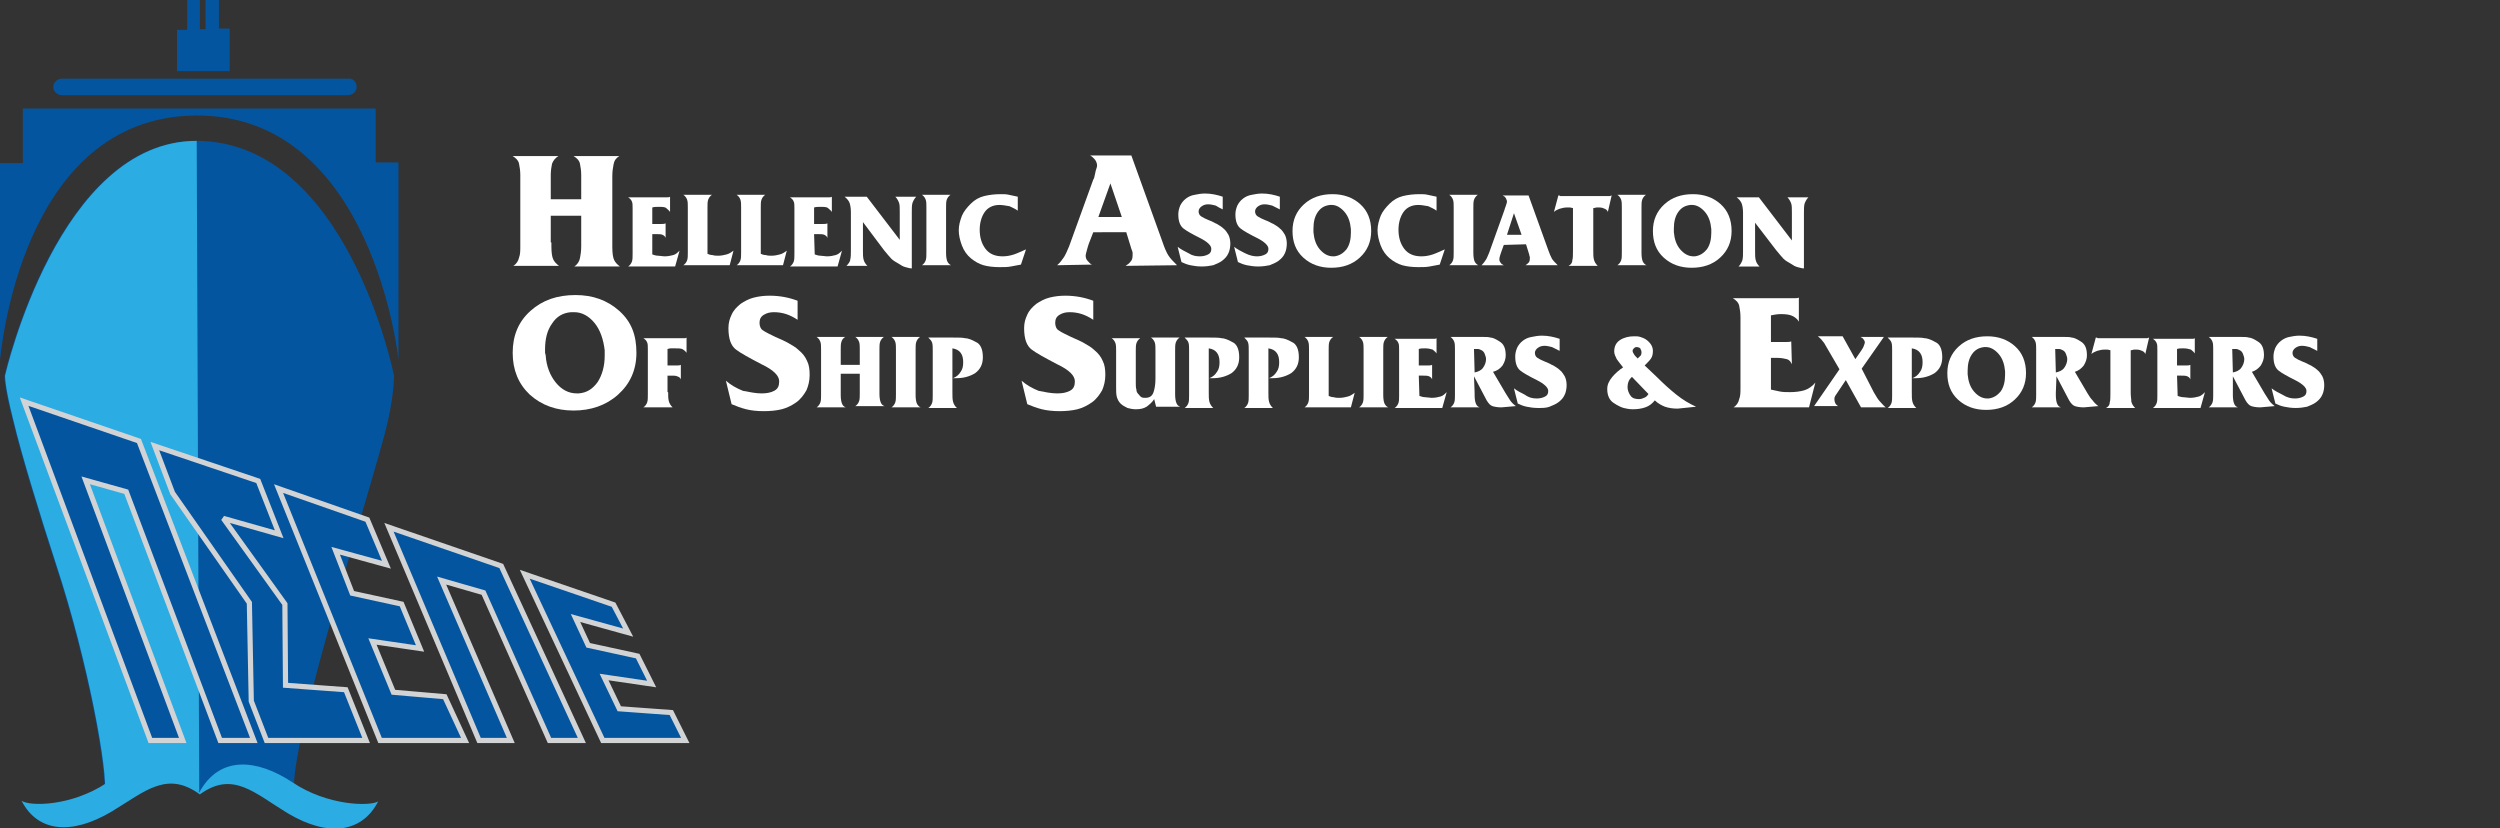 <?xml version="1.0" encoding="utf-8"?>
<!-- Generator: Adobe Illustrator 25.0.1, SVG Export Plug-In . SVG Version: 6.00 Build 0)  -->
<svg version="1.1" id="Layer_1" xmlns="http://www.w3.org/2000/svg" xmlns:xlink="http://www.w3.org/1999/xlink" x="0px" y="0px"
	 viewBox="0 0 394 130.5" style="enable-background:new 0 0 394 130.5;" xml:space="preserve">
<rect x="0" y="0" width="394" height="130.5" fill="#333333" stroke="none"/>
<style type="text/css">
	.st0{fill:#04559F;}
	.st1{fill:#2BACE2;}
	.st2{fill:none;stroke:#D2D3D4;stroke-width:0.816;stroke-miterlimit:2.613;}
	.st3{fill:#FFFFFF;}
</style>
<g>
	<polyline class="st0" points="27.9,4.7 29.5,4.7 29.5,0 31.5,0 31.5,4.6 32.4,4.6 32.4,0 34.5,0 34.5,4.5 36.2,4.5 36.2,11.2 
		27.9,11.2 27.9,4.7 	"/>
	<path class="st0" d="M0,56.7v-31h3.6v-8.6h55.6v8.5h3.6v31.1c0,0-4-38.7-32-38.5C3,18.5,0.1,56.4,0,56.7"/>
	<path class="st0" d="M41.4,124.2l-6.3-1.1l-3.8,1.7l-3.7-1.7l-5,1.1l-6.2,1c0.6-3.4-2.6-20.9-7.6-36.1c-2.6-8-5.5-17.4-6.8-22.9
		c-1.4-5.5-1.3-7-1.3-7c0.1-0.4,8.5-37,30.2-37c23.8,0,31.2,37,31.2,37c0,0.1,0,3.8-1.5,9.3c-4.6,16.8-15.4,50.3-14.2,57L41.4,124.2
		"/>
	<path class="st1" d="M31.4,124.8l-3.7-1.7l-5,1.1l-6.2,1c0.6-3.4-2.6-20.9-7.6-36.1c-2.6-8-5.5-17.4-6.8-22.9c-1.4-5.5-1.3-7-1.3-7
		c0.1-0.4,8.5-37,30.2-37L31.4,124.8"/>
	<path class="st1" d="M31.4,124.9c3.2-5.9,9.1-5.3,14.7-1.6c5.5,3.7,12.2,3.8,13.5,3c-2.5,4.9-7.8,5.7-14.2,1.9
		c-5.3-3.2-8.7-6.8-13.9-3c-5.2-3.8-8.6-0.5-13.9,2.7c-6.4,3.8-11.7,3.2-14.2-1.7c1.3,0.9,7.8,0.9,13.4-2.8
		C22.3,119.6,28.2,119,31.4,124.9L31.4,124.9z"/>
	<path class="st0" d="M56.2,13.7c0,0.7-0.6,1.3-1.4,1.3H9.8c-0.8,0-1.4-0.6-1.4-1.3c0-0.7,0.6-1.3,1.4-1.3h45.1
		C55.6,12.3,56.2,12.9,56.2,13.7"/>
	<polyline class="st0" points="23.7,116.7 28.8,116.7 13.5,75.7 19.9,77.5 34.7,116.7 40,116.7 21.9,69.5 3.8,63.3 23.7,116.7 	"/>
	<polygon class="st2" points="23.7,116.7 28.8,116.7 13.5,75.7 19.9,77.5 34.7,116.7 40,116.7 21.9,69.5 3.8,63.3 	"/>
	<polyline class="st0" points="42,116.7 57.7,116.7 54.5,108.7 45,108 44.9,95.2 35.2,81.7 44,84.2 40.7,75.8 24.4,70.3 27.2,77.7 
		39.3,95 39.6,110.5 42,116.7 	"/>
	<polygon class="st2" points="42,116.7 57.7,116.7 54.5,108.7 45,108 44.9,95.2 35.2,81.7 44,84.2 40.7,75.8 24.4,70.3 27.2,77.7 
		39.3,95 39.6,110.5 	"/>
	<polyline class="st0" points="59.9,116.7 73.3,116.7 70.1,109.8 62,109.1 58.7,101.1 66.2,102.2 63.3,95.2 55.5,93.5 52.9,86.8 
		60.9,89 57.9,81.9 43.9,77 59.9,116.7 	"/>
	<polygon class="st2" points="59.9,116.7 73.3,116.7 70.1,109.8 62,109.1 58.7,101.1 66.2,102.2 63.3,95.2 55.5,93.5 52.9,86.8 
		60.9,89 57.9,81.9 43.9,77 	"/>
	<polyline class="st0" points="61.3,83.1 79,89.2 91.7,116.7 86.6,116.7 76.2,93.4 69.6,91.5 80.5,116.7 75.5,116.7 61.3,83.1 	"/>
	<polygon class="st2" points="61.3,83.1 79,89.2 91.7,116.7 86.6,116.7 76.2,93.4 69.6,91.5 80.5,116.7 75.5,116.7 	"/>
	<polyline class="st0" points="82.7,90.5 96.7,95.3 99,99.7 90.7,97.4 92.7,101.7 100.5,103.4 102.7,107.8 95.2,106.7 97.6,111.7 
		105.8,112.3 108,116.7 95,116.7 82.7,90.5 	"/>
	<polygon class="st2" points="82.7,90.5 96.7,95.3 99,99.7 90.7,97.4 92.7,101.7 100.5,103.4 102.7,107.8 95.2,106.7 97.6,111.7 
		105.8,112.3 108,116.7 95,116.7 	"/>
	<path class="st3" d="M86.9,38.2v0.6c0,1,0.1,1.7,0.3,2.1c0.2,0.4,0.5,0.7,0.9,1l-7.2,0c0.5-0.3,0.8-0.8,0.9-1.3
		c0.2-0.5,0.2-1.1,0.2-1.9V27.6c0-0.7-0.1-1.3-0.2-1.8c-0.1-0.5-0.5-0.9-1-1.2l7.2,0c-0.5,0.3-0.8,0.7-1,1.2
		c-0.1,0.5-0.2,1.1-0.2,1.8v3.8h4.8v-3.8c0-0.7-0.1-1.3-0.2-1.8c-0.1-0.5-0.5-0.9-1-1.2l7.2,0c-0.5,0.3-0.8,0.7-0.9,1.3
		c-0.1,0.5-0.2,1.1-0.2,1.9v11.1c0,1,0.1,1.7,0.3,2.1s0.5,0.7,0.9,1l-7.2,0c0.5-0.3,0.8-0.8,0.9-1.3c0.1-0.5,0.2-1.1,0.2-1.9V34
		h-4.8V38.2"/>
	<path class="st3" d="M172.3,36.6l-0.7,1.8c-0.1,0.3-0.2,0.6-0.3,1c-0.1,0.4-0.2,0.7-0.2,0.9c0,0.3,0.1,0.6,0.3,0.8
		c0.2,0.2,0.4,0.5,0.7,0.6l-5.5,0.1c0.5-0.4,0.8-0.9,1.1-1.3c0.3-0.5,0.5-1,0.8-1.7l3.8-10.5c0.1-0.1,0.2-0.4,0.3-1s0.3-0.9,0.3-1.2
		c0-0.3-0.1-0.6-0.3-0.9c-0.2-0.2-0.4-0.5-0.8-0.7l6.5,0l4.9,13.6c0.3,0.9,0.6,1.6,0.9,2.1c0.3,0.5,0.8,1,1.4,1.6l-8.1,0.1
		c0.3-0.2,0.6-0.4,0.8-0.7c0.2-0.2,0.3-0.5,0.3-1c0-0.2,0-0.3,0-0.4c0-0.1-0.1-0.3-0.2-0.6l-0.8-2.6L172.3,36.6L172.3,36.6z
		 M173.1,34.2h3.7l-1.8-5.3L173.1,34.2"/>
	<path class="st3" d="M100.3,55.6c0,2.7-1,4.9-2.9,6.6c-1.9,1.7-4.3,2.5-7,2.5c-2.7,0-5-0.8-6.9-2.5c-1.8-1.7-2.7-3.9-2.7-6.6
		c0-2.7,0.9-4.9,2.8-6.6c1.9-1.7,4.2-2.5,7.1-2.5c2.7,0,5,0.8,6.9,2.5S100.3,52.8,100.3,55.6L100.3,55.6z M86,56
		c0.1,1.7,0.7,3.2,1.6,4.3c0.9,1.1,2,1.7,3.3,1.7h0.3c1.3-0.1,2.2-0.7,3-1.8c0.7-1.1,1.1-2.5,1.1-4.1v-0.9c-0.2-1.7-0.7-3.2-1.6-4.3
		c-0.9-1.1-2-1.7-3.2-1.7H90c-1.3,0.1-2.3,0.7-3,1.8c-0.8,1.1-1.1,2.5-1.1,4.1c0,0.2,0,0.3,0,0.5C85.9,55.7,86,55.9,86,56"/>
	<path class="st3" d="M120,62c0.8,0,1.4-0.1,2-0.4c0.6-0.3,0.8-0.8,0.8-1.5c0-0.9-0.9-1.8-2.8-2.7c-1.9-1-3.2-1.7-4-2.3
		c-0.8-0.6-1.2-1.7-1.2-3.4c0-0.8,0.2-1.5,0.5-2.1c0.3-0.7,0.8-1.2,1.4-1.7c0.6-0.4,1.3-0.8,2.1-1c0.8-0.2,1.6-0.3,2.5-0.3
		c1.6,0,3.1,0.3,4.4,0.8v3c-0.6-0.4-1.2-0.7-1.8-0.9c-0.6-0.2-1.3-0.3-1.9-0.3c-0.6,0-1.1,0.1-1.6,0.4c-0.5,0.3-0.7,0.7-0.7,1.3
		c0,0.5,0.2,1,0.6,1.2c0.4,0.3,1.1,0.6,1.9,1c0.9,0.4,1.6,0.7,2.1,1c0.5,0.3,1.1,0.6,1.6,1.1c0.6,0.5,1,1,1.3,1.7
		c0.3,0.6,0.4,1.3,0.4,2.2c0,0.9-0.2,1.7-0.5,2.4c-0.4,0.7-0.9,1.4-1.6,1.9c-0.7,0.5-1.5,0.9-2.3,1.1c-0.8,0.2-1.8,0.3-2.8,0.3
		c-1.1,0-2-0.1-2.8-0.3c-0.8-0.2-1.6-0.5-2.3-0.8l-0.9-3.7c0.8,0.7,1.7,1.2,2.7,1.6C118.2,61.8,119.1,62,120,62"/>
	<path class="st3" d="M166.6,62c0.8,0,1.4-0.1,2-0.4c0.6-0.3,0.8-0.8,0.8-1.5c0-0.9-0.9-1.8-2.8-2.7c-1.9-1-3.2-1.7-4-2.3
		c-0.8-0.6-1.2-1.7-1.2-3.4c0-0.8,0.2-1.5,0.5-2.1c0.3-0.7,0.8-1.2,1.4-1.7c0.6-0.4,1.3-0.8,2.1-1c0.8-0.2,1.6-0.3,2.5-0.3
		c1.6,0,3.1,0.3,4.4,0.8v3c-0.6-0.4-1.2-0.7-1.8-0.9c-0.6-0.2-1.3-0.3-1.9-0.3c-0.6,0-1.1,0.1-1.6,0.4c-0.5,0.3-0.7,0.7-0.7,1.3
		c0,0.5,0.2,1,0.6,1.2c0.4,0.3,1.1,0.6,1.9,1c0.9,0.4,1.6,0.7,2.1,1c0.5,0.3,1.1,0.6,1.6,1.1c0.6,0.5,1,1,1.3,1.7
		c0.3,0.6,0.4,1.3,0.4,2.2c0,0.9-0.2,1.7-0.5,2.4c-0.4,0.7-0.9,1.4-1.6,1.9c-0.7,0.5-1.5,0.9-2.3,1.1c-0.8,0.2-1.8,0.3-2.8,0.3
		s-2-0.1-2.8-0.3s-1.6-0.5-2.3-0.8l-0.9-3.7c0.8,0.7,1.7,1.2,2.7,1.6C164.7,61.8,165.7,62,166.6,62"/>
	<path class="st3" d="M279.1,61.4c0.4,0.1,0.9,0.2,1.4,0.3c0.5,0.1,1,0.1,1.6,0.1c0.9,0,1.6-0.1,2.3-0.3c0.6-0.2,1.2-0.6,1.7-1.2
		l-1,3.9h-11.9c0.5-0.3,0.8-0.8,0.9-1.3c0.2-0.5,0.2-1.1,0.2-1.8V50c0-0.7-0.1-1.3-0.2-1.8c-0.1-0.5-0.5-0.9-1-1.2l9.3,0h0.3
		c0.4,0,0.6,0,0.8-0.1l0,3.8c-0.2-0.4-0.6-0.7-1-0.9c-0.4-0.2-1-0.3-1.8-0.3c-0.6,0-1.1,0.1-1.6,0.2v4.2h2.2c0.5,0,0.8,0,1-0.1
		l0.1,3.6c-0.2-0.4-0.4-0.7-0.8-0.8c-0.4-0.1-0.9-0.2-1.5-0.2h-1L279.1,61.4"/>
	<path class="st3" d="M102.8,40.1c0.3,0.1,0.6,0.2,0.9,0.2c0.3,0,0.7,0.1,1,0.1c0.6,0,1-0.1,1.4-0.2c0.4-0.1,0.7-0.4,1-0.7l-0.7,2.5
		H99c0.3-0.2,0.5-0.5,0.6-0.8c0.1-0.3,0.1-0.7,0.1-1.2v-7.1c0-0.5,0-0.9-0.1-1.1c-0.1-0.3-0.3-0.5-0.6-0.7l5.9,0h0.2
		c0.2,0,0.4,0,0.5-0.1l0,2.4c-0.2-0.3-0.4-0.4-0.6-0.6s-0.7-0.2-1.2-0.2c-0.4,0-0.7,0-1,0.1v2.6h1.4c0.3,0,0.5,0,0.7-0.1l0,2.3
		c-0.1-0.3-0.3-0.4-0.5-0.5c-0.2-0.1-0.6-0.1-0.9-0.1h-0.7L102.8,40.1"/>
	<path class="st3" d="M111.5,40c0.2,0.1,0.5,0.2,0.8,0.2c0.3,0.1,0.6,0.1,0.9,0.1c0.5,0,0.9-0.1,1.3-0.2c0.4-0.1,0.7-0.3,1.1-0.6
		l-0.6,2.3h-7.3c0.3-0.2,0.5-0.5,0.6-0.8c0.1-0.3,0.1-0.7,0.1-1.2v-7.1c0-0.5,0-0.9-0.1-1.2c-0.1-0.3-0.3-0.6-0.6-0.8l4.5,0
		c-0.3,0.2-0.5,0.5-0.6,0.8c-0.1,0.3-0.1,0.7-0.1,1.2V40"/>
	<path class="st3" d="M119.9,40c0.2,0.1,0.5,0.2,0.8,0.2c0.3,0.1,0.6,0.1,0.9,0.1c0.5,0,0.9-0.1,1.3-0.2c0.4-0.1,0.7-0.3,1.1-0.6
		l-0.6,2.3h-7.3c0.3-0.2,0.5-0.5,0.6-0.8c0.1-0.3,0.1-0.7,0.1-1.2v-7.1c0-0.5,0-0.9-0.1-1.2c-0.1-0.3-0.3-0.6-0.6-0.8l4.5,0
		c-0.3,0.2-0.5,0.5-0.6,0.8c-0.1,0.3-0.1,0.7-0.1,1.2V40"/>
	<path class="st3" d="M128.4,40.1c0.3,0.1,0.6,0.2,0.9,0.2c0.3,0,0.7,0.1,1,0.1c0.6,0,1-0.1,1.4-0.2c0.4-0.1,0.7-0.4,1-0.7l-0.7,2.5
		h-7.5c0.3-0.2,0.5-0.5,0.6-0.8c0.1-0.3,0.1-0.7,0.1-1.2v-7.1c0-0.5,0-0.9-0.1-1.1c-0.1-0.3-0.3-0.5-0.6-0.7l5.9,0h0.2
		c0.2,0,0.4,0,0.5-0.1l0,2.4c-0.2-0.3-0.4-0.4-0.6-0.6s-0.7-0.2-1.2-0.2c-0.4,0-0.7,0-1,0.1v2.6h1.4c0.3,0,0.5,0,0.7-0.1l0,2.3
		c-0.1-0.3-0.3-0.4-0.5-0.5c-0.2-0.1-0.6-0.1-0.9-0.1h-0.7L128.4,40.1"/>
	<path class="st3" d="M143.7,42.3c-0.3,0-0.6-0.1-1-0.2c-0.4-0.1-0.7-0.3-1-0.5c-0.5-0.3-0.9-0.5-1.2-0.8c-0.3-0.3-0.7-0.8-1.2-1.4
		L136,35l0,4.5c0,0.6,0,1,0.1,1.4c0.1,0.4,0.3,0.7,0.6,1l-3.3,0c0.3-0.3,0.6-0.7,0.6-1c0.1-0.4,0.1-0.8,0.1-1.4v-6.1
		c0-0.6-0.1-1.1-0.2-1.4c-0.1-0.3-0.4-0.7-0.8-1l3.5,0l5.2,6.8v-4.4c0-0.6,0-1.1-0.1-1.4c-0.1-0.3-0.3-0.7-0.6-1l3.3,0
		c-0.3,0.3-0.5,0.7-0.6,1c-0.1,0.4-0.1,0.8-0.1,1.4V42.3"/>
	<path class="st3" d="M149.1,39.5v0.4c0,0.6,0.1,1.1,0.2,1.3c0.1,0.2,0.3,0.5,0.6,0.6l-4.6,0c0.3-0.2,0.5-0.5,0.6-0.8
		c0.1-0.3,0.1-0.7,0.1-1.2v-7.1c0-0.5,0-0.9-0.1-1.2c-0.1-0.3-0.3-0.6-0.6-0.8l4.5,0c-0.3,0.2-0.5,0.5-0.6,0.8
		c-0.1,0.3-0.1,0.7-0.1,1.2V39.5"/>
	<path class="st3" d="M157.5,32.3c-1,0-1.8,0.4-2.3,1.1c-0.5,0.7-0.8,1.7-0.8,2.8c0,1.2,0.3,2.2,0.9,3c0.6,0.8,1.5,1.2,2.7,1.2
		c0.6,0,1.2-0.1,1.8-0.3c0.6-0.2,1.2-0.5,1.9-0.8l-0.8,2.4c-0.5,0.1-1,0.2-1.6,0.3c-0.5,0.1-1.1,0.1-1.8,0.1c-0.9,0-1.8-0.1-2.5-0.3
		c-0.7-0.2-1.4-0.6-2-1.1c-0.6-0.5-1.1-1.2-1.4-2c-0.3-0.8-0.5-1.6-0.5-2.4c0-0.8,0.2-1.5,0.5-2.3c0.3-0.7,0.8-1.3,1.4-1.9
		c0.6-0.6,1.3-1,2.1-1.2c0.8-0.2,1.7-0.3,2.6-0.3c0.5,0,0.9,0,1.3,0.1s0.9,0.2,1.4,0.3v2.2c-0.4-0.3-0.9-0.5-1.3-0.7
		C158.5,32.4,158,32.3,157.5,32.3"/>
	<path class="st3" d="M189.1,40.4c0.5,0,0.9-0.1,1.3-0.3c0.4-0.2,0.5-0.5,0.5-0.9c0-0.5-0.6-1.1-1.8-1.7c-1.2-0.6-2.1-1.1-2.6-1.5
		c-0.5-0.4-0.8-1.1-0.8-2.2c0-0.5,0.1-0.9,0.3-1.4c0.2-0.4,0.5-0.8,0.9-1.1c0.4-0.3,0.8-0.5,1.4-0.6c0.5-0.1,1-0.2,1.6-0.2
		c1,0,1.9,0.2,2.8,0.5V33c-0.4-0.2-0.8-0.4-1.1-0.6c-0.4-0.1-0.8-0.2-1.2-0.2c-0.4,0-0.7,0.1-1,0.3c-0.3,0.2-0.5,0.5-0.5,0.8
		c0,0.3,0.1,0.6,0.4,0.8c0.3,0.2,0.7,0.4,1.2,0.6c0.6,0.2,1,0.5,1.3,0.6c0.3,0.2,0.7,0.4,1,0.7c0.4,0.3,0.6,0.7,0.8,1
		c0.2,0.4,0.3,0.9,0.3,1.4c0,0.5-0.1,1.1-0.3,1.5c-0.2,0.5-0.6,0.9-1,1.2c-0.4,0.3-0.9,0.5-1.4,0.7c-0.5,0.1-1.1,0.2-1.8,0.2
		c-0.7,0-1.3-0.1-1.8-0.2c-0.5-0.1-1-0.3-1.4-0.5l-0.6-2.4c0.5,0.4,1.1,0.7,1.7,1C187.9,40.3,188.5,40.4,189.1,40.4"/>
	<path class="st3" d="M198.1,40.4c0.5,0,0.9-0.1,1.3-0.3c0.4-0.2,0.5-0.5,0.5-0.9c0-0.5-0.6-1.1-1.8-1.7c-1.2-0.6-2.1-1.1-2.6-1.5
		c-0.5-0.4-0.8-1.1-0.8-2.2c0-0.5,0.1-0.9,0.3-1.4c0.2-0.4,0.5-0.8,0.9-1.1c0.4-0.3,0.8-0.5,1.4-0.6c0.5-0.1,1-0.2,1.6-0.2
		c1,0,1.9,0.2,2.8,0.5V33c-0.4-0.2-0.8-0.4-1.2-0.6c-0.4-0.1-0.8-0.2-1.2-0.2c-0.4,0-0.7,0.1-1,0.3c-0.3,0.2-0.5,0.5-0.5,0.8
		c0,0.3,0.1,0.6,0.4,0.8c0.3,0.2,0.7,0.4,1.2,0.6c0.6,0.2,1,0.5,1.3,0.6c0.3,0.2,0.7,0.4,1,0.7c0.4,0.3,0.6,0.7,0.8,1
		c0.2,0.4,0.3,0.9,0.3,1.4c0,0.5-0.1,1.1-0.3,1.5c-0.2,0.5-0.6,0.9-1,1.2c-0.4,0.3-0.9,0.5-1.4,0.7c-0.5,0.1-1.1,0.2-1.8,0.2
		c-0.7,0-1.3-0.1-1.8-0.2c-0.5-0.1-1-0.3-1.4-0.5l-0.6-2.4c0.5,0.4,1.1,0.7,1.7,1C197,40.3,197.6,40.4,198.1,40.4"/>
	<path class="st3" d="M216.1,36.4c0,1.7-0.6,3.1-1.8,4.2c-1.2,1.1-2.7,1.6-4.5,1.6c-1.7,0-3.2-0.5-4.4-1.6c-1.2-1.1-1.7-2.5-1.7-4.2
		c0-1.7,0.6-3.1,1.8-4.2c1.2-1.1,2.7-1.6,4.5-1.6c1.7,0,3.2,0.5,4.4,1.6C215.5,33.2,216.1,34.6,216.1,36.4L216.1,36.4z M207,36.6
		c0.1,1.1,0.4,2,1,2.7c0.6,0.7,1.3,1.1,2.1,1.1h0.2c0.8-0.1,1.4-0.5,1.9-1.1c0.5-0.7,0.7-1.6,0.7-2.6v-0.6c-0.1-1.1-0.4-2-1-2.7
		c-0.6-0.7-1.3-1.1-2-1.1h-0.3c-0.8,0.1-1.4,0.4-1.9,1.1c-0.5,0.7-0.7,1.6-0.7,2.6c0,0.1,0,0.2,0,0.3C207,36.5,207,36.6,207,36.6"/>
	<path class="st3" d="M223.5,32.3c-1,0-1.8,0.4-2.3,1.1c-0.5,0.7-0.8,1.7-0.8,2.8c0,1.2,0.3,2.2,0.9,3c0.6,0.8,1.5,1.2,2.7,1.2
		c0.6,0,1.2-0.1,1.8-0.3c0.6-0.2,1.2-0.5,1.9-0.8l-0.8,2.4c-0.5,0.1-1,0.2-1.6,0.3c-0.5,0.1-1.1,0.1-1.8,0.1c-0.9,0-1.8-0.1-2.5-0.3
		c-0.7-0.2-1.4-0.6-2-1.1c-0.6-0.5-1.1-1.2-1.4-2c-0.3-0.8-0.5-1.6-0.5-2.4c0-0.8,0.2-1.5,0.5-2.3c0.3-0.7,0.8-1.3,1.4-1.9
		c0.6-0.6,1.3-1,2.1-1.2c0.8-0.2,1.7-0.3,2.6-0.3c0.5,0,0.9,0,1.3,0.1s0.9,0.2,1.4,0.3v2.2c-0.4-0.3-0.9-0.5-1.3-0.7
		C224.5,32.4,224,32.3,223.5,32.3"/>
	<path class="st3" d="M232.2,39.5v0.4c0,0.6,0.1,1.1,0.2,1.3c0.1,0.2,0.3,0.5,0.6,0.6l-4.6,0c0.3-0.2,0.5-0.5,0.6-0.8
		c0.1-0.3,0.1-0.7,0.1-1.2v-7.1c0-0.5,0-0.9-0.1-1.2c-0.1-0.3-0.3-0.6-0.6-0.8l4.5,0c-0.3,0.2-0.5,0.5-0.6,0.8
		c-0.1,0.3-0.1,0.7-0.1,1.2L232.2,39.5"/>
	<path class="st3" d="M237,38.6l-0.4,1.1c-0.1,0.2-0.1,0.4-0.2,0.6c-0.1,0.3-0.1,0.5-0.1,0.6c0,0.2,0.1,0.4,0.2,0.5
		c0.1,0.2,0.3,0.3,0.5,0.4l-3.5,0c0.3-0.3,0.5-0.6,0.7-0.9c0.2-0.3,0.3-0.7,0.5-1.1l2.4-6.7c0-0.1,0.1-0.3,0.2-0.6
		c0.1-0.3,0.2-0.6,0.2-0.7c0-0.2-0.1-0.4-0.2-0.6c-0.1-0.2-0.3-0.3-0.5-0.4l4.1,0l3.1,8.6c0.2,0.6,0.4,1,0.6,1.4
		c0.2,0.3,0.5,0.6,0.9,1l-5.1,0c0.2-0.1,0.4-0.3,0.5-0.4c0.1-0.1,0.2-0.3,0.2-0.6c0-0.1,0-0.2,0-0.3c0-0.1-0.1-0.2-0.1-0.4l-0.5-1.6
		L237,38.6L237,38.6z M237.5,37h2.3l-1.2-3.4L237.5,37"/>
	<path class="st3" d="M251.1,39.5c0,0.6,0,1,0.1,1.4c0.1,0.4,0.3,0.7,0.6,1l-4.6,0c0.4-0.2,0.6-0.5,0.6-0.9c0.1-0.3,0.1-0.8,0.1-1.5
		v-6.7c-0.1,0-0.3-0.1-0.5-0.1c-0.2,0-0.4,0-0.5,0c-0.4,0-0.7,0.1-1.1,0.2c-0.3,0.1-0.7,0.3-0.9,0.5l0.7-2.6c0.1,0,0.2,0,0.3,0.1
		c0.1,0,0.2,0,0.3,0h7.1c0.1,0,0.3,0,0.4,0c0.1,0,0.2-0.1,0.3-0.1l-0.6,2.6c-0.1-0.3-0.3-0.4-0.5-0.5c-0.2-0.1-0.5-0.2-0.8-0.2
		c-0.2,0-0.4,0-0.5,0c-0.1,0-0.3,0.1-0.5,0.1V39.5"/>
	<path class="st3" d="M258.7,39.5v0.4c0,0.6,0.1,1.1,0.2,1.3c0.1,0.2,0.3,0.5,0.6,0.6l-4.6,0c0.3-0.2,0.5-0.5,0.6-0.8
		c0.1-0.3,0.1-0.7,0.1-1.2v-7.1c0-0.5,0-0.9-0.1-1.2c-0.1-0.3-0.3-0.6-0.6-0.8l4.5,0c-0.3,0.2-0.5,0.5-0.6,0.8
		c-0.1,0.3-0.1,0.7-0.1,1.2V39.5"/>
	<path class="st3" d="M272.9,36.4c0,1.7-0.6,3.1-1.8,4.2c-1.2,1.1-2.7,1.6-4.5,1.6c-1.7,0-3.2-0.5-4.4-1.6c-1.2-1.1-1.7-2.5-1.7-4.2
		c0-1.7,0.6-3.1,1.8-4.2c1.2-1.1,2.7-1.6,4.5-1.6c1.7,0,3.2,0.5,4.4,1.6C272.3,33.2,272.9,34.6,272.9,36.4L272.9,36.4z M263.8,36.6
		c0.1,1.1,0.4,2,1,2.7c0.6,0.7,1.3,1.1,2.1,1.1h0.2c0.8-0.1,1.4-0.5,1.9-1.1c0.5-0.7,0.7-1.6,0.7-2.6v-0.6c-0.1-1.1-0.4-2-1-2.7
		c-0.6-0.7-1.3-1.1-2-1.1h-0.3c-0.8,0.1-1.4,0.4-1.9,1.1c-0.5,0.7-0.7,1.6-0.7,2.6c0,0.1,0,0.2,0,0.3
		C263.8,36.5,263.8,36.6,263.8,36.6"/>
	<path class="st3" d="M284.3,42.3c-0.3,0-0.6-0.1-1-0.2c-0.4-0.1-0.7-0.3-1-0.5c-0.5-0.3-0.9-0.5-1.2-0.8c-0.3-0.3-0.7-0.8-1.2-1.4
		l-3.3-4.3l0,4.5c0,0.6,0,1,0.1,1.4c0.1,0.4,0.3,0.7,0.6,1l-3.3,0c0.3-0.3,0.5-0.7,0.6-1c0.1-0.4,0.1-0.8,0.1-1.4v-6.1
		c0-0.6-0.1-1.1-0.2-1.4c-0.1-0.3-0.4-0.7-0.8-1l3.5,0l5.2,6.8v-4.4c0-0.6,0-1.1-0.1-1.4c-0.1-0.3-0.3-0.7-0.6-1l3.3,0
		c-0.3,0.3-0.5,0.7-0.6,1c-0.1,0.4-0.1,0.8-0.1,1.4L284.3,42.3"/>
	<path class="st3" d="M105.3,61.8c0,0.6,0,1,0.1,1.4c0.1,0.4,0.3,0.7,0.6,1l-4.6,0c0.3-0.2,0.5-0.5,0.6-0.8c0.1-0.3,0.1-0.7,0.1-1.2
		v-7.1c0-0.5,0-0.9-0.1-1.1c-0.1-0.3-0.3-0.5-0.6-0.7l6.1,0c0.1,0,0.2,0,0.4,0c0.1,0,0.2,0,0.3-0.1l0,2.4c-0.2-0.3-0.5-0.5-0.7-0.6
		c-0.3-0.1-0.6-0.1-1.1-0.1c-0.3,0-0.5,0-0.7,0c-0.2,0-0.4,0.1-0.5,0.1v2.6h1.4c0.3,0,0.5,0,0.7-0.1l0,2.3c-0.1-0.3-0.3-0.4-0.6-0.5
		c-0.2-0.1-0.5-0.1-0.9-0.1h-0.6V61.8"/>
	<path class="st3" d="M132.5,61.9v0.4c0,0.6,0.1,1.1,0.2,1.3c0.1,0.3,0.3,0.5,0.6,0.6l-4.6,0c0.3-0.2,0.5-0.5,0.6-0.8
		c0.1-0.3,0.1-0.7,0.1-1.2v-7.1c0-0.5,0-0.9-0.1-1.2c-0.1-0.3-0.3-0.6-0.6-0.8l4.5,0c-0.3,0.2-0.5,0.4-0.6,0.8
		c-0.1,0.3-0.1,0.7-0.1,1.2v2.4h3v-2.4c0-0.5,0-0.9-0.1-1.2c-0.1-0.3-0.3-0.6-0.6-0.8l4.5,0c-0.3,0.2-0.5,0.5-0.6,0.8
		c-0.1,0.3-0.1,0.7-0.1,1.2v7c0,0.6,0.1,1.1,0.2,1.3c0.1,0.3,0.3,0.5,0.6,0.6l-4.6,0c0.3-0.2,0.5-0.5,0.6-0.8
		c0.1-0.3,0.1-0.7,0.1-1.2v-3.1h-3L132.5,61.9"/>
	<path class="st3" d="M144.3,61.9v0.4c0,0.6,0.1,1.1,0.2,1.3c0.1,0.2,0.3,0.5,0.6,0.6l-4.6,0c0.3-0.2,0.5-0.5,0.6-0.8
		c0.1-0.3,0.1-0.7,0.1-1.2v-7.1c0-0.5,0-0.9-0.1-1.2c-0.1-0.3-0.3-0.6-0.6-0.8l4.5,0c-0.3,0.2-0.5,0.5-0.6,0.8
		c-0.1,0.3-0.1,0.7-0.1,1.2L144.3,61.9"/>
	<path class="st3" d="M150.1,61.9c0,0.6,0,1,0.1,1.4c0.1,0.4,0.3,0.7,0.6,1l-4.5,0c0.3-0.2,0.5-0.5,0.6-0.8c0.1-0.3,0.1-0.7,0.1-1.2
		v-7.1c0-0.5,0-0.9-0.1-1.2c-0.1-0.3-0.3-0.5-0.6-0.8l4,0c0.8,0,1.4,0,1.8,0.1c0.4,0,1,0.2,1.7,0.6c0.7,0.3,1.1,1.1,1.1,2.4
		c0,1.1-0.4,1.9-1.2,2.5c-0.8,0.5-1.8,0.8-2.9,0.8l-0.6,0c0.5-0.2,0.9-0.5,1.2-1c0.3-0.4,0.4-0.9,0.4-1.5c0-0.6-0.1-1.1-0.4-1.5
		c-0.3-0.4-0.7-0.6-1.3-0.7V61.9"/>
	<path class="st3" d="M181.9,62.9c-0.3,0.5-0.8,0.9-1.2,1.2c-0.5,0.3-1,0.4-1.7,0.4c-0.5,0-0.9-0.1-1.3-0.2
		c-0.4-0.2-0.8-0.4-1.1-0.7c-0.3-0.3-0.5-0.7-0.6-1.1c-0.1-0.4-0.1-0.9-0.1-1.5v-5.7c0-0.5,0-0.9-0.1-1.2c-0.1-0.3-0.3-0.6-0.6-0.8
		l4.5,0c-0.3,0.2-0.5,0.5-0.6,0.8c-0.1,0.3-0.1,0.7-0.1,1.2v5c0,0.5,0,0.8,0.1,1.1c0,0.3,0.1,0.5,0.3,0.7c0.2,0.2,0.3,0.4,0.5,0.5
		c0.2,0.1,0.4,0.1,0.6,0.1c0.7,0,1.1-0.3,1.3-0.9c0.2-0.6,0.3-1.3,0.3-2.1v-4.5c0-0.5,0-0.9-0.1-1.2c-0.1-0.3-0.3-0.6-0.6-0.8l4.5,0
		c-0.3,0.2-0.5,0.5-0.6,0.8c-0.1,0.3-0.1,0.7-0.1,1.2v7c0,0.6,0.1,1.1,0.2,1.3c0.1,0.3,0.3,0.5,0.6,0.6l-3.8,0L181.9,62.9"/>
	<path class="st3" d="M190.5,61.9c0,0.6,0,1,0.1,1.4c0.1,0.4,0.3,0.7,0.6,1l-4.5,0c0.3-0.2,0.5-0.5,0.6-0.8c0.1-0.3,0.1-0.7,0.1-1.2
		v-7.1c0-0.5,0-0.9-0.1-1.2c-0.1-0.3-0.3-0.5-0.6-0.8l4,0c0.8,0,1.4,0,1.8,0.1c0.4,0,1,0.2,1.7,0.6c0.7,0.3,1.1,1.1,1.1,2.4
		c0,1.1-0.4,1.9-1.2,2.5c-0.8,0.5-1.8,0.8-2.9,0.8l-0.6,0c0.5-0.2,0.9-0.5,1.2-1c0.3-0.4,0.4-0.9,0.4-1.5c0-0.6-0.1-1.1-0.4-1.5
		c-0.3-0.4-0.7-0.6-1.3-0.7L190.5,61.9"/>
	<path class="st3" d="M199.9,61.9c0,0.6,0,1,0.1,1.4c0.1,0.4,0.3,0.7,0.6,1l-4.5,0c0.3-0.2,0.5-0.5,0.6-0.8c0.1-0.3,0.1-0.7,0.1-1.2
		v-7.1c0-0.5,0-0.9-0.1-1.2c-0.1-0.3-0.3-0.5-0.6-0.8l4,0c0.8,0,1.4,0,1.8,0.1c0.4,0,1,0.2,1.7,0.6c0.7,0.3,1.1,1.1,1.1,2.4
		c0,1.1-0.4,1.9-1.2,2.5c-0.8,0.5-1.8,0.8-2.9,0.8l-0.6,0c0.5-0.2,0.9-0.5,1.2-1c0.3-0.4,0.4-0.9,0.4-1.5c0-0.6-0.1-1.1-0.4-1.5
		c-0.3-0.4-0.7-0.6-1.3-0.7V61.9"/>
	<path class="st3" d="M209.4,62.4c0.2,0.1,0.5,0.2,0.8,0.2c0.3,0.1,0.6,0.1,0.9,0.1c0.5,0,0.9-0.1,1.3-0.2c0.4-0.1,0.7-0.3,1.1-0.6
		l-0.6,2.3h-7.3c0.3-0.2,0.5-0.5,0.6-0.8c0.1-0.3,0.1-0.7,0.1-1.2v-7.1c0-0.5,0-0.9-0.1-1.2c-0.1-0.3-0.3-0.6-0.6-0.8l4.5,0
		c-0.3,0.2-0.5,0.5-0.6,0.8c-0.1,0.3-0.1,0.7-0.1,1.2L209.4,62.4"/>
	<path class="st3" d="M218,61.9v0.4c0,0.6,0.1,1.1,0.2,1.3c0.1,0.2,0.3,0.5,0.6,0.6l-4.6,0c0.3-0.2,0.5-0.5,0.6-0.8
		c0.1-0.3,0.1-0.7,0.1-1.2v-7.1c0-0.5,0-0.9-0.1-1.2c-0.1-0.3-0.3-0.6-0.6-0.8l4.5,0c-0.3,0.2-0.5,0.5-0.6,0.8
		c-0.1,0.3-0.1,0.7-0.1,1.2L218,61.9"/>
	<path class="st3" d="M223.7,62.4c0.3,0.1,0.6,0.2,0.9,0.2c0.3,0,0.7,0.1,1,0.1c0.6,0,1-0.1,1.4-0.2c0.4-0.1,0.7-0.4,1-0.7l-0.7,2.5
		h-7.5c0.3-0.2,0.5-0.5,0.6-0.8c0.1-0.3,0.1-0.7,0.1-1.2v-7.1c0-0.5,0-0.9-0.1-1.1c-0.1-0.3-0.3-0.5-0.6-0.7l5.9,0h0.2
		c0.2,0,0.4,0,0.5-0.1l0,2.4c-0.2-0.3-0.4-0.4-0.6-0.6c-0.3-0.1-0.7-0.2-1.2-0.2c-0.4,0-0.7,0-1,0.1v2.6h1.4c0.3,0,0.5,0,0.7-0.1
		l0,2.3c-0.1-0.3-0.3-0.4-0.5-0.5c-0.2-0.1-0.6-0.1-0.9-0.1h-0.7L223.7,62.4"/>
	<path class="st3" d="M232.4,61.9v0.4c0,0.6,0.1,1.1,0.2,1.3c0.1,0.3,0.3,0.5,0.6,0.6l-4.6,0c0.3-0.2,0.5-0.5,0.6-0.8
		c0.1-0.3,0.1-0.7,0.1-1.2v-7.1c0-0.5,0-0.9-0.1-1.2c-0.1-0.3-0.3-0.6-0.6-0.8l5,0c0.6,0,1,0,1.3,0.1c0.3,0,0.8,0.2,1.4,0.6
		c0.7,0.4,1,1.1,1,2.2c0,0.6-0.2,1.1-0.5,1.6c-0.4,0.5-0.8,0.8-1.5,1l2,3.4c0.3,0.5,0.5,0.8,0.7,1.1c0.2,0.3,0.5,0.6,0.9,0.9
		l-2.3,0.2c-0.6,0-1.1-0.1-1.4-0.2c-0.3-0.1-0.6-0.4-0.9-0.9l-2-3.8L232.4,61.9L232.4,61.9z M232.4,58.7c0.5-0.1,1-0.3,1.3-0.7
		c0.3-0.4,0.5-0.9,0.5-1.4c0-0.3-0.1-0.5-0.2-0.8c-0.1-0.3-0.3-0.5-0.5-0.6c-0.2-0.1-0.4-0.2-0.6-0.2c-0.2,0-0.4,0-0.6,0L232.4,58.7
		"/>
	<path class="st3" d="M242.2,62.8c0.5,0,0.9-0.1,1.3-0.3c0.4-0.2,0.5-0.5,0.5-0.9c0-0.5-0.6-1.1-1.8-1.7c-1.2-0.6-2.1-1.1-2.6-1.5
		c-0.5-0.4-0.8-1.1-0.8-2.2c0-0.5,0.1-0.9,0.3-1.4c0.2-0.4,0.5-0.8,0.9-1.1c0.4-0.3,0.8-0.5,1.4-0.6c0.5-0.1,1-0.2,1.6-0.2
		c1,0,1.9,0.2,2.8,0.5v1.9c-0.4-0.2-0.8-0.4-1.2-0.6c-0.4-0.1-0.8-0.2-1.2-0.2c-0.4,0-0.7,0.1-1,0.3s-0.5,0.5-0.5,0.8
		c0,0.3,0.1,0.6,0.4,0.8c0.3,0.2,0.7,0.4,1.2,0.6c0.6,0.2,1,0.5,1.3,0.6c0.3,0.2,0.7,0.4,1,0.7c0.4,0.3,0.6,0.7,0.8,1
		c0.2,0.4,0.3,0.9,0.3,1.4c0,0.5-0.1,1.1-0.3,1.5c-0.2,0.5-0.6,0.9-1,1.2c-0.4,0.3-0.9,0.5-1.4,0.7s-1.1,0.2-1.8,0.2
		c-0.7,0-1.3-0.1-1.8-0.2c-0.5-0.1-1-0.3-1.4-0.5l-0.6-2.4c0.5,0.4,1.1,0.7,1.7,1C241,62.7,241.6,62.8,242.2,62.8"/>
	<path class="st3" d="M261.1,59.4c1.1,1.1,2.1,2,3.1,2.8c1,0.8,2,1.4,3.1,1.9l-2.9,0.3c-0.8,0-1.4-0.1-2-0.3c-0.5-0.2-1.1-0.5-1.6-1
		c-0.4,0.5-0.9,0.9-1.5,1.1c-0.6,0.2-1.2,0.3-2,0.3c-0.5,0-1-0.1-1.4-0.2c-0.4-0.1-1-0.4-1.6-0.8c-0.6-0.4-1-1.1-1-2.2
		c0-0.7,0.3-1.3,0.8-1.9c0.5-0.6,1.1-1.1,1.7-1.5c-0.4-0.5-0.8-1-1-1.3c-0.2-0.4-0.4-0.8-0.4-1.2c0-0.8,0.3-1.4,0.9-1.8
		c0.6-0.4,1.4-0.6,2.2-0.6c0.4,0,0.7,0,1,0.1c0.3,0.1,0.6,0.2,0.9,0.4c0.3,0.2,0.6,0.5,0.8,0.8c0.2,0.3,0.3,0.7,0.3,1
		c0,0.5-0.1,0.9-0.3,1.2c-0.2,0.3-0.6,0.7-1,1.1L261.1,59.4L261.1,59.4z M257.2,59.4c-0.5,0.4-0.7,1-0.7,1.6c0,0.5,0.2,1,0.5,1.4
		c0.3,0.4,0.8,0.5,1.3,0.5c0.3,0,0.6-0.1,0.8-0.2c0.3-0.1,0.5-0.3,0.7-0.6L257.2,59.4L257.2,59.4z M258.7,55.5
		c0-0.2-0.1-0.4-0.2-0.6c-0.1-0.1-0.3-0.2-0.6-0.2c-0.2,0-0.3,0.1-0.4,0.2c-0.1,0.1-0.2,0.2-0.2,0.4c0,0.2,0.1,0.3,0.2,0.5
		c0.1,0.2,0.3,0.4,0.6,0.7c0.2-0.2,0.4-0.4,0.5-0.5C258.7,55.8,258.7,55.6,258.7,55.5"/>
	<path class="st3" d="M295.3,61.8c0.4,0.7,0.7,1.2,1,1.5s0.5,0.6,0.9,0.9l-3.9,0l-2.4-4.3l-1.4,2.1c-0.2,0.3-0.3,0.4-0.3,0.5
		c-0.1,0.1-0.1,0.3-0.1,0.4c0,0.5,0.2,0.9,0.6,1.1l-3.8,0l4-5.8l-2.1-3.6c-0.2-0.4-0.4-0.7-0.6-0.9c-0.2-0.3-0.5-0.5-0.7-0.7l3.9,0
		l2,3.6l0.9-1.3c0.1-0.2,0.3-0.4,0.4-0.7c0.1-0.3,0.2-0.5,0.2-0.6c0-0.2-0.1-0.4-0.2-0.5c-0.1-0.2-0.3-0.3-0.5-0.4l3.7,0l-3.5,5
		L295.3,61.8"/>
	<path class="st3" d="M301.3,61.9c0,0.6,0,1,0.1,1.4c0.1,0.4,0.3,0.7,0.6,1l-4.5,0c0.3-0.2,0.5-0.5,0.6-0.8c0.1-0.3,0.1-0.7,0.1-1.2
		v-7.1c0-0.5,0-0.9-0.1-1.2c-0.1-0.3-0.3-0.5-0.6-0.8l4,0c0.8,0,1.4,0,1.8,0.1c0.4,0,1,0.2,1.7,0.6c0.7,0.3,1.1,1.1,1.1,2.4
		c0,1.1-0.4,1.9-1.2,2.5c-0.8,0.5-1.8,0.8-2.9,0.8l-0.6,0c0.5-0.2,0.9-0.5,1.2-1c0.3-0.4,0.4-0.9,0.4-1.5c0-0.6-0.1-1.1-0.4-1.5
		c-0.3-0.4-0.7-0.6-1.3-0.7L301.3,61.9"/>
	<path class="st3" d="M319.3,58.8c0,1.7-0.6,3.1-1.8,4.2c-1.2,1.1-2.7,1.6-4.5,1.6c-1.7,0-3.2-0.5-4.4-1.6c-1.2-1.1-1.7-2.5-1.7-4.2
		s0.6-3.1,1.8-4.2c1.2-1.1,2.7-1.6,4.5-1.6c1.7,0,3.2,0.5,4.4,1.6C318.7,55.6,319.3,57,319.3,58.8L319.3,58.8z M310.1,59
		c0.1,1.1,0.4,2,1,2.7c0.6,0.7,1.3,1.1,2.1,1.1h0.2c0.8-0.1,1.4-0.5,1.9-1.1c0.5-0.7,0.7-1.6,0.7-2.6v-0.6c-0.1-1.1-0.4-2-1-2.7
		c-0.6-0.7-1.3-1.1-2-1.1h-0.3c-0.8,0.1-1.4,0.4-1.9,1.1c-0.5,0.7-0.7,1.6-0.7,2.6c0,0.1,0,0.2,0,0.3
		C310.1,58.8,310.1,58.9,310.1,59"/>
	<path class="st3" d="M324,61.9v0.4c0,0.6,0.1,1.1,0.2,1.3c0.1,0.3,0.3,0.5,0.6,0.6l-4.6,0c0.3-0.2,0.5-0.5,0.6-0.8
		c0.1-0.3,0.1-0.7,0.1-1.2v-7.1c0-0.5,0-0.9-0.1-1.2c-0.1-0.3-0.3-0.6-0.6-0.8l5,0c0.6,0,1,0,1.3,0.1c0.3,0,0.8,0.2,1.4,0.6
		c0.7,0.4,1,1.1,1,2.2c0,0.6-0.2,1.1-0.5,1.6c-0.4,0.5-0.8,0.8-1.4,1l2,3.4c0.3,0.5,0.5,0.8,0.8,1.1c0.2,0.3,0.5,0.6,0.9,0.9
		l-2.3,0.2c-0.6,0-1.1-0.1-1.4-0.2c-0.3-0.1-0.6-0.4-0.9-0.9l-2-3.8L324,61.9L324,61.9z M324,58.7c0.5-0.1,1-0.3,1.3-0.7
		c0.3-0.4,0.5-0.9,0.5-1.4c0-0.3-0.1-0.5-0.2-0.8c-0.1-0.3-0.3-0.5-0.5-0.6c-0.2-0.1-0.4-0.2-0.6-0.2c-0.2,0-0.4,0-0.6,0L324,58.7"
		/>
	<path class="st3" d="M335.8,61.9c0,0.6,0.1,1,0.1,1.4c0.1,0.4,0.3,0.7,0.6,1l-4.6,0c0.4-0.2,0.6-0.5,0.6-0.9
		c0.1-0.3,0.1-0.8,0.1-1.5v-6.7c-0.1,0-0.3-0.1-0.5-0.1c-0.2,0-0.4,0-0.5,0c-0.4,0-0.7,0.1-1.1,0.2c-0.3,0.1-0.7,0.3-0.9,0.5
		l0.7-2.6c0.1,0,0.2,0,0.3,0.1c0.1,0,0.2,0,0.3,0h7.1c0.1,0,0.3,0,0.4,0c0.1,0,0.2-0.1,0.3-0.1l-0.6,2.6c-0.1-0.3-0.3-0.4-0.5-0.5
		c-0.2-0.1-0.5-0.2-0.8-0.2c-0.2,0-0.4,0-0.5,0c-0.1,0-0.3,0.1-0.5,0.1L335.8,61.9"/>
	<path class="st3" d="M343.2,62.4c0.3,0.1,0.6,0.2,0.9,0.2c0.3,0,0.7,0.1,1,0.1c0.6,0,1-0.1,1.4-0.2c0.4-0.1,0.7-0.4,1-0.7l-0.7,2.5
		h-7.5c0.3-0.2,0.5-0.5,0.6-0.8c0.1-0.3,0.1-0.7,0.1-1.2v-7.1c0-0.5,0-0.9-0.1-1.1c-0.1-0.3-0.3-0.5-0.6-0.7l5.9,0h0.2
		c0.2,0,0.4,0,0.5-0.1l0,2.4c-0.2-0.3-0.4-0.4-0.6-0.6c-0.3-0.1-0.7-0.2-1.2-0.2c-0.4,0-0.7,0-1,0.1v2.6h1.4c0.3,0,0.5,0,0.7-0.1
		l0,2.3c-0.1-0.3-0.3-0.4-0.5-0.5c-0.2-0.1-0.6-0.1-0.9-0.1h-0.7L343.2,62.4"/>
	<path class="st3" d="M351.9,61.9v0.4c0,0.6,0.1,1.1,0.2,1.3c0.1,0.3,0.3,0.5,0.6,0.6l-4.6,0c0.3-0.2,0.5-0.5,0.6-0.8
		c0.1-0.3,0.1-0.7,0.1-1.2v-7.1c0-0.5,0-0.9-0.1-1.2c-0.1-0.3-0.3-0.6-0.6-0.8l5,0c0.6,0,1,0,1.3,0.1c0.3,0,0.8,0.2,1.4,0.6
		c0.7,0.4,1,1.1,1,2.2c0,0.6-0.2,1.1-0.5,1.6c-0.4,0.5-0.8,0.8-1.4,1l2,3.4c0.3,0.5,0.5,0.8,0.7,1.1c0.2,0.3,0.5,0.6,0.9,0.9
		l-2.3,0.2c-0.6,0-1.1-0.1-1.4-0.2c-0.3-0.1-0.6-0.4-0.9-0.9l-2-3.8L351.9,61.9L351.9,61.9z M351.9,58.7c0.5-0.1,1-0.3,1.3-0.7
		c0.3-0.4,0.5-0.9,0.5-1.4c0-0.3-0.1-0.5-0.2-0.8c-0.1-0.3-0.3-0.5-0.5-0.6c-0.2-0.1-0.4-0.2-0.6-0.2c-0.2,0-0.4,0-0.6,0L351.9,58.7
		"/>
	<path class="st3" d="M361.7,62.8c0.5,0,0.9-0.1,1.3-0.3c0.4-0.2,0.5-0.5,0.5-0.9c0-0.5-0.6-1.1-1.8-1.7c-1.2-0.6-2.1-1.1-2.6-1.5
		c-0.5-0.4-0.8-1.1-0.8-2.2c0-0.5,0.1-0.9,0.3-1.4c0.2-0.4,0.5-0.8,0.9-1.1c0.4-0.3,0.8-0.5,1.3-0.6c0.5-0.1,1-0.2,1.6-0.2
		c1,0,1.9,0.2,2.8,0.5v1.9c-0.4-0.2-0.8-0.4-1.2-0.6c-0.4-0.1-0.8-0.2-1.2-0.2c-0.4,0-0.7,0.1-1,0.3c-0.3,0.2-0.5,0.5-0.5,0.8
		c0,0.3,0.1,0.6,0.4,0.8c0.3,0.2,0.7,0.4,1.2,0.6c0.6,0.2,1,0.5,1.3,0.6c0.3,0.2,0.7,0.4,1,0.7c0.4,0.3,0.6,0.7,0.8,1
		c0.2,0.4,0.3,0.9,0.3,1.4c0,0.5-0.1,1.1-0.3,1.5c-0.2,0.5-0.6,0.9-1,1.2c-0.4,0.3-0.9,0.5-1.4,0.7c-0.5,0.1-1.1,0.2-1.8,0.2
		c-0.7,0-1.3-0.1-1.8-0.2c-0.5-0.1-1-0.3-1.4-0.5l-0.6-2.4c0.5,0.4,1.1,0.7,1.7,1C360.5,62.7,361.1,62.8,361.7,62.8"/>
</g>
</svg>
